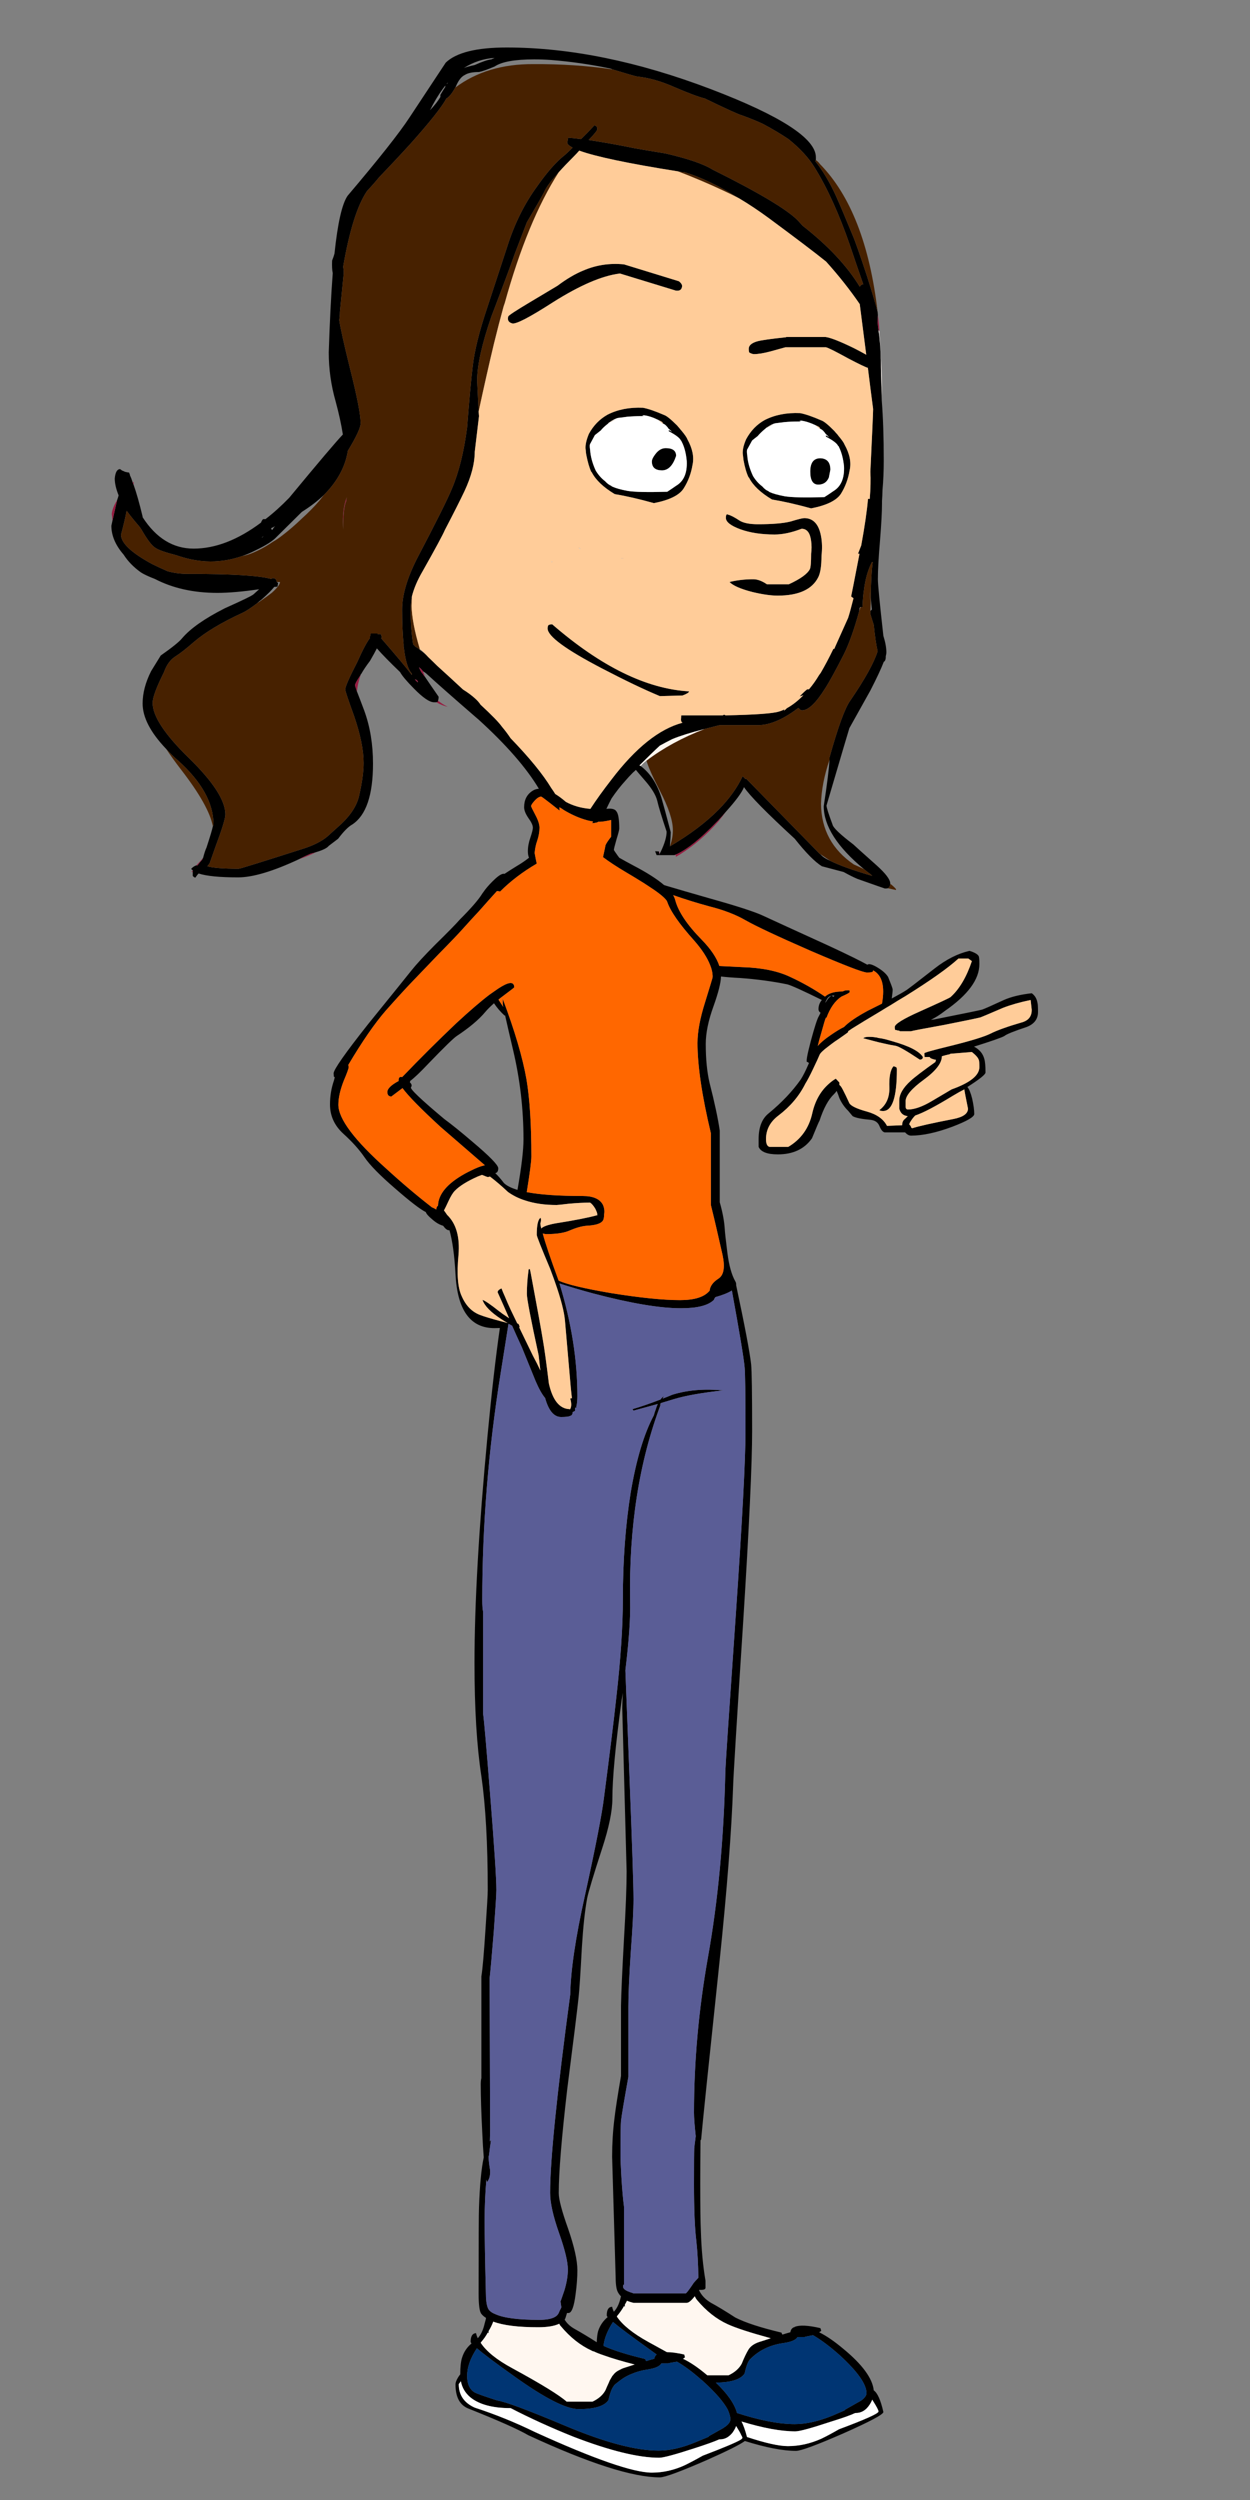 
<svg xmlns="http://www.w3.org/2000/svg" version="1.1" xmlns:xlink="http://www.w3.org/1999/xlink" preserveAspectRatio="none" x="0px" y="0px" width="500px" height="1000px" viewBox="0 0 500 1000">
<rect x="0" y="0" width="500" height="1000" fill="#808080" stroke="none"/>
<defs>
<g id="Layer0_0_FILL">
<path fill="#CF4993" stroke="none" d="
M 263.6 340.5
L 263.6 340.6
Q 263.6 340.95 263.85 342.05
L 263.85 341.55
Q 263.85 341.1 263.7 340.6
L 263.6 340.5 Z"/>

<path fill="#000000" stroke="none" d="
M 262.05 340.5
L 262.65 342.05 263.85 342.05
Q 263.6 340.95 263.6 340.6 262.75 340.5 262.05 340.5
M 326.35 63.85
Q 326.35 63.5 326.35 62.9 326.35 51.7 284.45 35.7 240.6 19 202.65 19 184.6 19 178.3 25.05 177.95 25.55 163.8 47 157.75 56.25 139.05 78.3 135.7 83.15 133.8 101.45 133.45 102.75 132.85 104.2 132.7 107.45 133.1 109.25 132.1 122.55 131.5 140.95 131.5 150.9 134.25 160.55 136.2 167.75 137.15 173.8 133.1 178.05 115.7 199.1 110.9 204.05 106.2 207.65
L 105.25 207.65
Q 104.75 208.1 104.4 209.05 90.5 219.45 77.45 219.45 65.15 219.45 57.05 206.9
L 57.05 206.65
Q 55.05 198.35 53.45 193.95 53.25 193.4 53.1 193.05 52.5 191.15 52 190.2 52 189.8 51.6 189 51 189 49.7 188.65
L 49.7 188.5
Q 49.1 188.5 48.05 187.65 46.25 187.65 45.9 191.4 45.9 194.3 47.45 198.15 47.2 199.1 46.85 200.05 45.5 205.95 44.95 208.45
L 44.55 210.3
Q 44.55 216.2 49.45 221.85 52 225.85 56.35 228.95 58 230.05 62 231.6 72.7 237.15 86.95 237.15 93.7 237.15 103.65 235.7
L 101.5 237.65
Q 100.8 238.45 89.95 243.3 77.8 249.45 72.85 255.3 71.15 257.4 64.3 262.2
L 60.45 268.45
Q 57.05 275.2 57.05 281.4 57.05 289.7 66.45 299.55 68.55 301.95 71.15 304.15 85.4 316.9 85.4 329.8 85.4 330 85.15 330.5 84.8 332.3 82.6 339.05 82 340.25 81.25 343.1 81.25 343.25 81.15 343.25 81 343.45 81 343.7 80.4 344.35 79 346.15 78.75 346.15 78.5 346.15 77.45 346.5 76.5 347.5 76.6 347.85 77.1 348.05
L 77.1 348.2 77.1 348.8 77.1 350.35
Q 77.55 350.95 78.15 351.05 78.75 350.1 79.45 349.4 84.2 350.95 95.25 350.95 104.05 350.95 119.55 343.7 121.85 342.5 124.3 341.45 125.5 341.2 126.45 340.85 130.5 339.65 131.5 338.35
L 135.25 335.5
Q 138.55 331.1 140.9 329.8 149.2 324.35 149.2 305.45 149.2 293.85 145.7 284.25 143.75 279.05 142.8 276.65 142 274.25 142 274.15 142 273.3 144.25 270 144.25 269.9 144.25 269.8
L 144.5 269.55
Q 145.8 267.25 148 264.35 149.8 261.25 150.75 259.35 153.85 262.9 160.05 268.85 161.2 271 165.6 275.45 170.95 280.9 173.55 280.9
L 174.5 280.9 175.1 280.8
Q 175.2 280.55 175.2 280.25 175.45 279.65 175.45 278.7 171.4 272.85 170 270.75 169.15 269.8 169.15 269.55 168.45 269.05 167.6 266.9 168.45 267.5 169.15 268.45 170.15 269.05 170.95 269.8 176.15 274.6 190.05 286.65 190.75 287.25 191.45 287.85 208.1 303 215.55 315.5 214.15 315.6 213.05 316.3 209.65 318.45 209.65 322.9 209.65 324.7 211.35 327.2 213.15 329.65 213.15 331.1 213.15 332.05 212.2 334.9 211.15 337.85 211.15 340.5 211.15 342.05 211.6 343.1 209.4 344.85 206.75 346.4 203.9 348.15 201.8 349.55 200.6 349.2 198 351.6 195.7 353.75 194.1 355.8 193.5 356.6 192.9 357.45 190.75 361 184 367.75 181.6 370.5 174 377.95 167.4 384.6 164.4 388.4 162.2 391.2 147.25 409.65 133.45 427.1 133.45 429.35
L 133.55 430.7 133.9 430.85
Q 133.8 431.45 133.55 432.3 132 436.8 132 441.8 132 448.65 137.4 453.55 142.6 458.25 145.8 462.9 148.95 467.55 158 475.35 167 483.2 170.35 484.85 170.6 485.85 172.95 487.8 175.1 489.7 177.25 490.3 178.55 492.1 179.55 492.1 179.7 492.1 179.8 492.1 181.6 498.6 182.2 509.65 183.3 531.25 197.75 531.25 199 531.25 199.95 531.2 197.45 548.5 195 574.4 189.8 629.45 189.8 665.3 189.8 692.55 192.55 710.45 195.1 728.3 195.1 756 195.1 758.65 194.2 771.65 193.25 786.45 192.55 790.55
L 192.55 831.25
Q 192.3 832.2 192.3 833.75 192.3 841 192.9 852.85 193.15 858.6 193.5 862.95 192.05 869.7 191.6 883.05 191.45 885.7 191.45 917.5 191.45 924.25 192.55 925.55 193.25 926.45 194.4 927.15 194.35 927.4 194.35 927.6 194.1 928.45 193.85 929.45 193 933.25 191.1 935.3 190.65 934.35 190.4 933.25 188.25 933.4 188.25 936.75 188.25 936.9 188.6 937.4 185.9 939.65 184.85 943 184.1 945.2 184.1 949.75 183.65 950.25 183.15 951.1 182.2 952.7 182.2 953.75 182.2 961.35 187.3 963.4 205.35 970.6 211.35 974.1 247.7 990.95 263.95 990.95 266.9 990.95 282.9 983.95 295.05 978.55 297.95 976.4 310.55 980.35 318.4 980.35 321.35 980.35 337.35 973.35 353.35 966.25 353.35 964.8 351.75 957.7 349.5 956.15 348.75 948.95 337.35 939.55 332 935.05 327.65 932.9 328.15 932.65 328.5 932.3
L 328.15 931.25
Q 320.8 929.55 317.9 930.75 317.8 930.75 317.8 930.9 317.7 930.9 317.55 930.9 316.35 931.45 316.15 932.9 314.35 933.4 312.95 933.85 312.6 933.25 312.6 933.05 300 930.05 294.1 927 288.4 923.3 284.35 921.1 281 919.1 279.6 916.05 279.65 916 279.75 915.95 279.95 915.95 280.45 915.95 282.2 915.95 282.2 915.1
L 282.2 912.3
Q 280.7 903.65 280.35 892.55 280.1 887.6 280.1 873.15 280.1 866.95 280.2 856.15
L 280.45 855.8
Q 281.3 846.2 287.8 784.75 292.3 741.55 293.25 714.4 293.35 709.5 297.3 648.3 300.85 591.85 300.85 572.4 300.85 549.7 300.45 545.7 299.65 538.5 294.45 514.05 294.55 513.2 294.1 512.5 291.9 508.6 290.95 501.1 290 493.55 289.9 491.6 289.6 486.85 287.9 480.9
L 287.9 452.25
Q 286.85 445 283.85 433.25 282.3 426.7 282.3 417.6 282.3 411.05 285.4 402.5 288.3 394.4 288.4 390.6 291.9 391 296.1 391.2 306.25 391.95 314.95 393.75 317.3 394.35 328.75 400 327.4 401.55 327.4 403.7 327.4 404.55 328.15 405.05 328.4 404.9 327.55 406.45 326.6 407.95 324.3 416.5 322.05 425.05 322.9 424.8 323.1 424.75 323.6 425.25 323.4 425.6 323.25 426 321.7 429.6 320.3 431.8 315.3 438.9 307.45 445.35 303.45 448.55 303.45 455.65 303.45 455.75 303.45 458.75 304.75 461.75 311.15 461.75 320.3 461.75 324.8 455.3 327.55 448.55 327.8 448.3 330.25 440.8 333.6 437.65 334.3 436.95 334.65 436.35 335.25 437.65 335.75 439.25 337.05 442.15 339.25 444.3 339.95 445.15 341.05 446.45 342.7 447.45 348.4 447.95 350.9 448.3 351.75 450.35 352.7 452.7 353.85 452.95
L 362.05 452.95
Q 363.2 454.25 364.4 454.25 371.4 454.25 380.9 450.7 389.7 447.35 389.7 445.6 389.7 443.2 388.85 439.4 388 436 386.95 434.8 394.2 430.2 394.2 429 394.2 425.05 393.7 423.5 392.85 420.35 389.6 418.65 400.25 415.3 401.75 414.4 402.95 413.35 410.65 410.8 415.2 409.05 415.2 404.8 415.2 401.8 415 401.2 414.6 398.65 412.7 397.3 405.95 398.05 401.55 400 394.3 403.35 392.85 403.85 391.15 404.3 375.1 407.5 373.55 407.85 372.35 407.95 375.1 406.6 378.05 404.3 391.75 394.8 391.75 385.65 391.75 383.1 391.5 382.5 390.9 381.3 387.8 380.35 380.9 381.9 373.9 387.35 362.85 396 362.25 396.25 360.6 397.3 356.7 399.4 357.15 396.1 357.05 395.65 356.85 394.7 355.25 390.8 353.95 388.65 350.3 386.6 347.7 385.2 346.95 385.9 342.95 383.65 331.8 378.45 311.4 369.15 305.15 366.25 300.25 363.95 283.5 359.25 273 356.25 266.3 354.25 266 354.1 265.65 354.05 261.4 350.4 253.25 346.15 250.15 344.5 247.7 343.1 247.35 342.65 247 342.15 245.55 340.1 245.55 340 245.55 339.4 246.6 335.75 247.7 332.2 247.7 331.45 247.7 326 246.6 324.6 245.8 323.25 243.05 323.5 242.8 323.5 242.55 323.55 243.65 321.25 244.6 319.4 247.2 315.55 250.1 312.35 251.6 310.6 253.15 309.05 253.75 308.55 254.35 307.95 254.8 308.55 258.1 312.35 262.05 316.9 262.9 320.3 263.6 323.5 266.65 332.65 266.65 335.8 264.3 340.7 264.05 341.1 263.85 341.55
L 263.85 342.05 269.75 342.05
Q 270.35 341.8 270.95 341.55 277.35 338.45 286.25 329.2 286.85 328.6 287.45 328 289.1 326.25 290.35 324.7 296.35 318.05 297.6 314.85 301.05 320 317.9 335.5 324.55 343.9 328.75 346.5
L 337.45 348.8
Q 340.7 350.6 342.95 351.55 353.85 355.4 353.95 355.4 354.8 355.4 355.15 355.3 356.1 354.7 356.1 353.5
L 356.1 353.4
Q 356.1 351.05 350.65 346.15 341.9 338.35 341.3 337.75 333.35 331.7 333 329.8 330.6 323.4 330.6 322.2 339.6 291.6 339.75 291.25 339.95 290.9 348.15 276.2 352 268.7 353.5 264.75 354.2 264.35 354.3 263.15 354.3 262.9 354.3 262.55 354.55 261.5 354.55 261 354.55 258.15 353.35 254.35 351.15 234.75 351.15 231.7 351.15 226.2 352 216.3 352.8 206.3 352.8 201.35 352.8 200.9 352.8 200.4 352.95 198.15 353 196 353.5 190.4 353.5 184.15 353.5 170.35 352.7 160.2 352.7 159 352.7 158.05 352.35 149.1 352.35 144.05 352.1 136.45 351.4 132.05 351.15 130.35 351.05 129
L 351.15 126.1 351.15 126
Q 351.15 125.65 351.05 124.8 350.2 121.25 346.85 110.6 342.6 97.65 340.95 93.85 336.8 83.75 334.4 78.4 330.6 70.1 326.1 64.45 326.35 64.2 326.35 63.85
M 325.85 67
Q 333.45 79.25 339.95 98.05 342 104.2 345.3 113.7 344.4 113.8 343.9 114.7 336.35 102.25 321.05 90.3
L 319.1 88.15
Q 312.6 81.55 285.05 67.85 279.6 64.45 266.05 61.35 259.15 60.25 253.85 59.3 244.95 57.45 235.45 56 238.9 52.45 238.9 51.7 238.9 50.2 237.7 50.2 234.75 53.4 232.4 55.65 230 55.3 227.25 55.05 227.25 55.55 226.9 56.95 226.9 57.95 229.05 59.05 226.35 61.7 225.75 62.15 220.85 66 214.85 74.55 207.25 84.95 202.95 98.5
L 195 122.75
Q 190.05 137.4 189.05 146.85 188.1 154.7 186.85 170.95 184.95 185.65 180.75 195.5 178.3 201.55 166.65 223.75 160.85 235.35 160.85 243.8 160.85 252.1 161.45 257.75 161.45 258.15 161.45 258.6 161.45 258.95 161.6 259.55 162.55 267.15 164.75 269.45
L 164.75 270
Q 161.2 265.35 152.45 255.3 152.7 255.2 152.7 254.95 152.7 254.6 152.3 253.65 151.95 253.65 151 253.65
L 151 253.4 148.25 253.4
Q 148.25 254 148 254.6 148 254.7 148 255.2 146.05 257.75 142.95 264.75 138.1 274.15 138.1 275.8 138.1 276.65 141.6 286.3 145.45 297.5 145.45 305.2 145.45 310.25 143.75 317.85 142.6 323.75 136.65 329.45
L 131 334.55
Q 127.4 337.6 120.75 339.65 96.2 347.5 95.5 347.5 86.35 347.5 82.95 346.5 83.55 345.8 83.9 345.2
L 86.1 338.95
Q 90.15 328.1 90.15 325.8 90.15 317.45 75.6 303.25 61.05 289.1 61.05 281.15 61.05 277.95 65.6 268.85 67.15 264.45 70.2 262.55 72.85 260.9 77.55 256.8 84.45 250.9 97.05 245.1 98.95 244.25 102.85 241.3 103.65 240.5 104.65 239.8 108.15 236.7 109.7 234.75 110.3 234.75 111 234.65
L 111.25 233.1 111 233.1
Q 111 232.9 110.65 232.8
L 110.65 232.55
Q 110.45 231.25 109 231.25
L 108.5 231.6
Q 101.5 229.55 75 229.55 70.9 229.55 67.05 228.5 63.95 227.15 60.8 225.6 48.4 218.85 48.4 213.9 49.95 208.1 50.65 204.3 52.75 207.15 55.6 210.45 56.1 211.05 56.6 211.85 60.15 218.05 62.25 219.2 63.95 220.4 70.55 222.1 73.3 223.05 75.95 223.65 80.4 224.6 84.2 224.6 90.5 224.6 96.8 222.45 99.55 221.5 102.1 220.2 108.5 217.15 110.65 214.75 116.6 208.85 120.75 204.75 125.85 201.55 129.55 198 137.6 189.95 139.15 180.3 144.25 171.9 144.25 169.3 144.25 164.2 139.95 147.2 136.3 132.4 135.7 128.05 135.95 126.35 135.95 124.8
L 137.5 109.25
Q 137.5 107.95 137.25 106.75 141 85.05 146.75 76.5 149.45 73.6 151.7 70.85 158.1 64.2 164.25 57.45 175.8 44.5 178.55 39.4 180.15 38.55 182.1 35.05 182.3 34.8 182.3 34.7 183.85 30.95 185.9 30 187.75 28.8 191.6 28.8 193.5 28.45 197.85 26.6 202.05 23.75 213.65 23.75 217.2 23.75 220.5 24 232.4 24.95 244 27.4 244.6 27.5 244.95 27.75 253.5 30.35 254.8 30.6 261.9 31.35 269.65 34.8 278.4 38.55 281.95 39.4 295.15 45.8 296.8 46.15 302 48.05 305.25 49.6 310.95 52.65 315.4 55.65 322.3 61.2 325.85 67
M 330.45 104.65
Q 338.05 113.1 343.9 121.65 344.65 127.3 346.5 141.9 344.5 140.75 341.55 139.25 333.35 135.25 330.25 134.8
L 314.45 134.8 314.45 134.9
Q 305.35 135.85 302.85 136.55 299.5 137.55 299.5 139.5 299.5 140.7 299.75 141.05 300.95 141.65 301.55 141.65 304.05 141.65 308.05 140.6 310.2 140 314.2 138.9
L 330.35 138.9
Q 331.65 139.15 339.25 143.35 345.75 146.75 347.15 147.15 348.05 154.45 349.25 163.6 349.25 165.5 348.15 188.65 348.4 193.4 347.9 199.55
L 347.2 199.55
Q 346.6 206.65 344.5 218.15 343.8 219.95 343.2 221.5 343.55 221.5 343.8 221.5 343.2 224.7 342.35 228.95 341.55 233.2 340.45 238.6 340.95 238.95 341.4 239.3 340.8 241.65 340.2 243.9 339.75 245.6 339.25 247.15 337.05 252.1 334.05 258.75 333.95 259.1 333.7 259.55
L 333.35 259.55
Q 330.85 264.75 328.25 269.2
L 327.65 270
Q 325.75 273.2 323.6 275.7 323.25 275.7 323 275.7 322.65 275.7 319.85 278.55 320.65 278.35 321.35 278.1 318.15 281.4 314.7 283.3 314.35 283.75 313.5 284.35 313.75 284 313.75 283.75 312.85 284.25 311.65 284.6 308.05 285.8 290.15 286.15 290 285.9 289.65 285.9 289.45 285.9 289.1 286.15 288.3 286.15 287.45 286.15 281.55 286.15 274.25 286.15
L 272.5 286.15 272.4 287.85
Q 272.4 288.75 273 289.1 259.05 292.8 244.6 311.8 239.55 318.3 236.15 323.55 230.65 323.1 226.35 320.75 224.1 318.8 222.1 317.6 221.4 316.45 220.5 315.2 215.55 307 204.25 295.3 202.65 292.9 200.75 290.65 199.05 288.2 192.2 281.85 191.45 280.65 190.05 279.4 188.1 277.6 185.2 275.8 180.05 271 174.85 266.3 173.2 264.65 171.25 262.8 169.4 260.9 167.85 259.9 166.9 258.95 166.2 258.75 165.7 258.15 165.25 257.75 164.25 251.5 164.25 243.8 164.25 241.3 164.75 238.6 165.95 233.8 169.05 228.5 176.75 214.85 177.95 212 183.4 201.55 185.8 196.45 189.9 187.65 189.9 180.7
L 191.6 166.45 191.45 164.65 190.85 152.25
Q 190.85 143.1 196.55 126.6 203.55 108.3 205.8 101.8
L 210.75 88.9
Q 215.8 80.35 217.7 76.75 218.7 74.2 223.5 68.9 226 66.1 229.55 62.55 230.75 61.35 231.7 60.25 241.55 63.85 271.2 68.55 272.5 68.8 273.9 68.9 283.5 71.8 295.75 79.4 301.45 82.8 307.45 87.2 323.95 99.4 330.45 104.65
M 344.05 242.85
L 344.15 242.85
Q 344.5 242.85 345 242.85 345.15 238.7 345.55 236.2 346.35 229.55 348.75 224.85
L 349.1 224.85
Q 348.4 229.8 348.3 238.95 348.5 241.5 348.75 243.8 348.5 244.05 348.15 244.4 348.15 245 348.15 245.6 348.65 247.35 349.5 249.95 350.2 256.8 351.05 260.5 348.9 267.4 340.1 280.25 336.95 284.6 331.8 303 331.8 303.35 331.8 303.95 331.55 309.05 329.5 322.45 329.5 334.35 345.65 347.7 346.95 348.8 348.3 349.75
L 348.9 350.35
Q 337.7 347.1 332.15 344.35 329.3 343.1 328.25 341.8
L 327.8 341.45 298.55 311.55 297.95 311.55 297.95 311.2
Q 297.7 311.2 297.05 310.5 293.85 317.35 287.45 323.85 279.95 331.45 267.95 338.55 268.3 334.2 268.3 332.9 265.75 323.15 264.55 319.05 261.9 310.6 256.25 306.4 256 306.2 255.75 306.2 260.95 301 263.95 298.25 266.4 296.9 268.9 295.65 273.45 293.75 281.8 291.6 284.45 290.9 287.45 290.15 287.7 290.15 287.9 290.05
L 302.15 290.05
Q 309.75 290.5 319.35 283.15 319.45 283.3 319.6 283.4 320.2 284.15 320.8 284.15 324.55 284.15 330 275.45 332.5 271.6 337.6 261.6 340.7 255.3 343.7 244.4 343.8 243.55 344.05 242.85
M 346.75 389
Q 349 389 349.1 388.65
L 349.25 388.15
Q 354.65 391 352.8 401.45 350.25 402.75 347.1 404.3 340.35 407.95 337.6 410.8 335.5 411.8 332.25 414.05 328.8 416.4 327.1 418.4 327.6 416.15 328.5 413.2 330 407.7 330.35 407.1
L 330.6 407.1
Q 332.75 401.2 336.55 398.65 339.85 397.2 339.85 396.85 339.85 396.25 339.75 396.1
L 339.5 396.1
Q 338.05 396.1 337.6 396.35 337.1 396.6 336.8 396.6 332.25 396.6 330 398.65 323.5 394.2 316.15 390.8 308.65 387.2 296.8 386.85 292 386.6 287.75 386.4 286.15 381.5 280.7 375.9 271.9 366.95 270.1 360.05 269.85 359.05 269.25 358.05 276.55 360.6 283.75 362.55 292.3 364.7 298.2 368.1 304.2 371.55 324.3 380.35 344.4 389 346.75 389
M 387.3 383.4
L 388.75 384.45
Q 385.5 394.1 380.2 398.85 379.5 399.4 368 404.55 357.9 409.05 357.9 410.8 357.9 412.25 358.4 412 359.1 412.25 359.6 412.25 359.7 412.25 359.95 412.5
L 364.4 412.5
Q 365 412.25 377.45 410 389.6 407.6 392.2 406.95 392.35 406.95 401.3 403.1 405.95 401.3 412.25 400
L 412.7 403.95
Q 412.7 407.6 409.25 408.8 400.25 411.4 396.2 413.45 392.5 415.3 380.45 418.3 369.75 420.9 369.75 421.3
L 369.85 422.8 371.9 422.8 371.9 422.9
Q 372.15 423.5 374.4 423.95
L 374.15 424.8
Q 366.55 430.2 364.3 432.3 359.7 436.45 359.7 440.25 359.7 440.45 359.7 443.45 360.4 446.2 363.1 446.45 362.25 447.35 361.55 447.95 360.85 448.75 360.85 450.1
L 354.8 450.35
Q 352.7 446.3 346.85 444.65 340.8 443 339.75 441.3 338.2 437.9 337.2 436 336.75 435.1 336.35 434.55 336.05 434.2 335.75 433.95 335.75 433.45 335.75 433
L 334.3 431.45 334.25 431.5
Q 332.75 432.4 331.45 433.6 326.55 437.95 324.9 445.35 322.9 454.25 315.3 458.75
L 307.8 458.75
Q 306.4 458.4 306.4 455.65 306.4 449.95 311.4 446.2 318.5 440.8 322.15 433.45 323.35 431.55 325.25 427.55 325.8 426.4 326.4 425.1 326.85 424.2 327.25 423.25 327.5 422.65 327.8 422 328.2 420.9 331.35 418.55 332.5 417.65 333.95 416.6 334.75 416.1 335.45 415.6 339.25 412.95 339.25 412.85 339.25 412.6 339.25 412.5 339.95 412 340.85 411.4 345 408.8 352.3 404.45 354.2 403.25 356.35 402 359.1 400.25 362.25 398.4 377.3 389 383.4 383.4
L 387.3 383.4
M 197.85 23.15
Q 197.25 23.4 196.55 23.75 194.35 24 189.9 26 187.15 26.6 185.55 27.2 191.2 23.6 197.85 23.15
M 178.1 34.2
Q 178.1 34.45 178.1 34.8 177.1 36.3 176.15 37.95 176.15 38.45 176.15 38.8 174.85 41.05 172 44.1 174.25 39.5 177.1 35.55 177.7 34.8 178.1 34.2
M 179.2 32.95
Q 179.094 33.112 178.9 33.5
L 178.65 33.5
Q 179.086 33.112 179.2 32.95
M 108.75 212
Q 108.5 211.4 108.4 211.3 109.35 210.9 110.05 210.45 109.45 211.05 109 211.85
L 108.75 212
M 105.65 214.4
Q 105.332 214.518 104.75 215.1 104.75 214.85 105 214.75 105.339 214.508 105.65 214.4
M 167.15 272.85
L 167.15 272.95
Q 166.3 272.3 165.95 271.7 167.15 272.05 167.15 272.85
M 213.75 320.4
Q 215.3 318.65 216.5 318.65 216.6 318.65 217.75 319.5 219.5 320.8 223.85 324.25 223.75 323.5 223.75 322.9 224.45 323.25 225.15 323.75 225.3 323.8 225.4 323.95 229.75 326.55 233.65 327.75 235.5 328.35 237.25 328.6 237 328.95 236.9 329.3 239.15 329.05 239.25 328.7 239.4 328.7 239.5 328.7 239.8 328.7 240.15 328.7 241.85 328.6 244.45 328
L 244.45 334.7
Q 242.7 336.9 242.2 338.1 242.2 338.35 241.2 342.85 244.6 345.45 250.4 348.9 253.8 350.9 256.5 352.6 257.6 353.25 258.7 354 264.65 357.8 266.35 359.85 266.75 360.3 266.9 360.75 268.8 366.35 277.6 376.15 282.35 381.55 284.1 386.15 284.95 388.25 285.05 390.2 285.05 390.55 285.05 390.9 285.05 391.15 282.05 400.85 279 410.45 279 417.2 279 430.85 284.35 453.3
L 284.35 482
Q 285.9 488.3 286.6 491.4 287.3 494.45 289 501.9 290.6 509.3 287.45 511.4 284.1 513.55 283.85 516.3 283.75 516.4 283.6 516.55 280.45 520.05 272 520.05 261.9 520.05 244.45 517.25 228.3 514.5 223.45 512.25 218.6 499.1 217.1 493.4
L 218.3 493.65
Q 224.7 493.65 227.85 492.2 231.7 490.55 234.6 490.3 239.65 490.05 240.95 488.5 241.65 487.8 241.65 485.7 242 483.9 241.2 482 239.4 478.4 233.1 478.4 218.75 478.4 210.7 476.85 212.55 465.4 212.55 462.65 212.55 443.45 210.6 431.8 208.3 418.65 201.1 399.55
L 201.1 401.7
Q 201.1 401.8 201.3 402.75 200.3 401.3 199.4 399.85 200.2 399.15 201.1 398.5 205.7 395.05 205.7 394.95 205.7 394.2 205.45 393.85 204.35 391.75 197.75 396.5 196.8 397.15 195.75 397.9 190.5 401.9 182.55 409.25 171.75 419.5 160.85 430.85 159.45 430.45 159.45 432.05 159.45 432.15 159.45 432.3
L 159.45 432.4
Q 154.95 434.8 154.95 436.8 154.95 438.6 156.55 438.6
L 161 435.25
Q 164.5 440 176.15 450.7 181.5 455.3 193.95 466.1 193.75 466.15 193.55 466.2 191.5 466.65 188.35 468.25 187.2 468.8 186 469.45 175.35 475.35 175.2 482.35 175.1 482.35 174.95 482.5 174.75 482.65 174.6 483.2 174.55 483.45 174.5 483.8 173.55 483.2 172.8 482.95 163.65 475.85 154.6 467.55 135.35 450.35 135.35 441.9 135.35 437.8 137.5 432.3 139.45 427.7 139.45 426.95 139.45 426.35 139.3 426 147.65 411.9 154.35 404.2 161.1 396.6 165 392.55 168.8 388.55 175.55 381.55 182.55 374.45 185.2 371.45 188.75 367.5 191.65 364.4 196.1 359.35 198.8 356.4 199.45 356.5 200.05 356.6 206.3 350.35 214.7 345.45 214.25 343.45 213.85 341.2 214.1 338.45 214.85 336.4 215.8 333.6 215.8 331.1 215.8 329.05 214.1 325.9 212.45 322.8 212.45 322.45 212.45 321.85 213.75 320.4
M 201.8 406.2
Q 201.9 406.2 202.05 406.2 203.05 410.7 205.2 419.85 209.4 437.55 209.4 455.75 209.4 462.2 207 475.95 203.25 474.85 201.55 473.2 199.7 470.75 198.1 469.25 199.3 469.05 199.3 467.3 199.3 465.4 188.85 456.6 182.2 450.9 177.7 447.6 163.55 435.75 164.4 434.9 165.1 433.95 163.9 432.9
L 164.05 432.75
Q 164.05 432.5 164.05 432.4 166.65 430.45 171.4 425.4 180.9 415.55 182.7 414.4 190.25 409.4 194.1 404.8 195.3 403.35 197.6 401.3 199.35 403.95 201.8 406.2
M 179.35 480.55
Q 180.75 477.5 181.95 476.3 184.7 473.45 191.1 470.6 192 470.25 192.8 469.95 194.85 470.8 195 470.8 195.7 470.8 195.95 470.6 199.55 473.35 203.2 476.8 204.75 477.9 206.45 478.75 208.2 479.6 210.1 480.2 215.6 482 222.65 482 223.25 482 227.4 481.5 232.15 481.05 236.05 481.05 237 481.65 238.1 483.45 238.9 485.1 238.9 485.6 238.9 486.6 238.8 486.1 233.6 487.55 222.2 489.35 217.6 490.2 216.5 491.4 216.15 490.05 216.15 489.35 216.6 488.05 216.25 487.1 214.7 488.05 214.7 493.95 214.7 494.8 220.05 507.5 220.75 509.45 221.4 511.15 221.7 511.95 221.95 512.7 225.55 522.9 226 528.4
L 227.85 549.7
Q 228.35 556.05 228.8 559.45
L 228.6 559.2 228.1 559.45
Q 228.95 562.3 228 563.75
L 227.75 563.65
Q 221.8 563.4 219.55 553.4 218.05 541.1 217.2 536.3 216.25 530.35 212.25 509 212.1 508.35 211.95 507.65
L 211.5 507.65
Q 211.4 508.1 211.35 508.65 210.75 513.2 210.75 517.6 210.75 520.45 215.45 542.1 215.55 543.2 216.15 548.2 214.95 545.6 213.15 542.25 210.1 535.95 207.7 531
L 207.85 530.65 207.5 529.7
Q 207.25 529.45 206.9 529.35 205.45 526.4 204.3 523.95 202.95 521.05 202 518.7 201.15 516.85 200.6 515.35 199.05 516.05 199.05 516.9 199.05 516.95 201.4 522.15 202.3 524.25 203.65 527.3 202.35 526.45 200.85 525.4 200.25 524.9 199.65 524.5 194.55 520.45 193 519.95 194.2 523.55 200.5 527.65 201.7 528.45 203.05 529.2 201.6 528.85 200.35 528.5 194.55 526.95 192.05 526 187.15 524.15 184.7 518.5 182.3 513.45 183.4 502 184.3 491.2 178.85 485.95 178.4 485.3 177.95 484.65 177.7 484.4 177.6 484.15 178.3 482.85 179.35 480.55
M 223.8 513.4
Q 229.95 515.4 237.35 517.4 259.75 523.3 272.4 523.3 282.2 523.3 285.55 519.95 285.75 519.35 286.15 518.85 290.6 517.6 292.75 516.2 297.4 541.65 297.85 546.9 298.2 550.45 298.2 572.65 298.2 589.55 294.3 646.3 290.25 704.7 290.15 708.3 289.25 749.15 283.15 783.1 277.6 814.5 277.6 845.1 277.6 848 278.3 854.5 277.8 858.15 277.7 859.35 277.6 861.5 277.6 873.8 277.6 888.9 278.55 896.5 279.25 903.15 279.35 911.1 279.15 911.35 278.85 911.65 278.2 912.3 277.45 913.2 277.1 913.75 276.75 914.25 274.9 916.95 274.35 917.35
L 253.4 917.35
Q 252.65 917.05 252.1 916.9 251.4 916.6 250.85 916.4 249.25 915.6 249.25 914.75 249.25 913.65 249.5 913.9 249.5 914 249.6 914.4
L 249.6 882.7
Q 249 878.25 248.55 870.75 248.2 864.35 248.2 862.45 248.2 850.7 248.4 848.35 248.8 844.9 251.35 830.75
L 251.35 802.65
Q 251.35 795.3 252.3 780.95 253.4 766.25 253.4 759.7 253.4 751.75 251.8 710.95 250.25 670.6 250.15 668.1 252.3 650.45 252.05 640.5 251.25 596.05 264.45 561.35 264.05 561.85 263.85 562.3 264.05 561.7 264.3 561.25 266.65 560.55 269.4 559.7 276.4 557.55 289.35 556.15 277.8 555.1 268.9 557.9 266.9 558.75 265.05 559.45 265.4 558.85 265.5 558.5 264.8 558.95 264.2 559.8 257.7 562.3 253 563.65
L 253.4 564.25
Q 256.25 563.5 263.1 561.6 262.65 562.55 262.3 563.75 261.8 565.05 261.55 566.1 255.65 577.15 252.3 596.9 249.15 616.55 249.15 639.65 249.15 656.05 246.5 679.3 245.05 692.65 241.65 718.65 240.45 728.75 233.95 758.3 228.35 783.45 228.1 797.8 220.05 857.6 220.05 877.15 220.05 883.05 223.6 893.15 227.15 903.15 227.15 907.85 227.15 911.55 225.75 916.2 225.1 918.15 224.5 919.8 224.35 920.25 224.2 920.6
L 224.55 922.95
Q 224.45 923.1 224.35 923.4 223.95 924.05 223.6 924.95 223.3 925.75 222.6 926.35 220.65 927.95 215.65 927.95 203 927.95 198 925.6 196.7 925.1 195.95 924.35 195.4 923.9 195.05 922.95 194.35 921 194.35 917.25 193.85 897.65 193.85 888.2 193.85 879.9 194.55 871.85 194.7 872.45 194.75 872.9 196.2 871.25 196.05 868.15 195.45 864.6 195.45 862.8 195.45 862.45 195.6 862.1 195.95 859 196.4 856.05 196.2 856.3 195.95 856.55 196.05 853.05 196.05 852
L 195.85 791.25
Q 196.3 787.45 197.5 772.75 198.55 758.4 198.55 756 198.55 749.15 196.05 717.8 193.85 689.85 193.25 685.55
L 193.25 644.75
Q 192.9 643.25 192.9 640.15 192.9 595.05 200.25 549.35 202.05 538.05 203.4 529.5 204.05 529.85 204.85 530.3 206.5 534.05 208.8 539.05 210.1 542.25 214.25 552.45 216.25 557.1 218.05 559.2 220.15 566.8 224.45 566.8 227.25 566.8 228.1 566.35 229.05 566.1 229.05 564.85 229.4 564.7 230 564.35
L 230 563.15
Q 230.85 563.05 230.5 562.7 230.95 561.15 230.95 558.4 230.95 536.8 223.8 513.4
M 248.65 680.1
Q 248.9 678.55 249.15 677.15 248.9 680.85 248.9 683.35
L 250.65 748.55
Q 250.65 757.8 249.6 775.5 248.55 794.4 248.4 802.35
L 248.4 830.4
Q 246.4 842 245.8 847.25 244.85 854.75 244.85 862.7
L 246.25 910.5
Q 246.25 914.85 247 916.55 247.5 917.65 248.4 918.55 248.35 918.75 248.3 918.9 247.45 922.7 245.55 924.7 245.05 923.75 244.85 922.7 242.7 922.8 242.7 926.15 242.7 926.4 243.05 926.85 240.35 929.1 239.25 932.45 238.8 934.1 238.7 936.9 233.6 933.65 229.9 931.6 227.2 930.1 225.85 927.85 225.95 927.7 226 927.6 226.15 927.45 226.8 925.2 227 925.2 227.4 925.2 229.3 925.2 230.25 917.6 230.95 912.4 230.95 908.1 230.95 902.2 227.25 891.5 223.5 881 223.5 877.25 223.5 864.85 226.9 835.6 230.75 805.6 231.45 798.75 231.9 794.8 232.75 778.9 233.5 766.7 234.85 759.35 235.7 755.2 240.85 739.4 244.95 726.85 244.95 719.5 244.95 707.2 248.65 680.1
M 380.05 421.65
Q 380.05 421.5 380.2 421.5 382.45 421.3 388.75 420.8 391.15 422.7 391.5 423.95 391.75 424.2 391.75 426.85 391.75 431.8 380.65 435.75 380.05 436.1 372.7 440.45 367.05 443.8 363.2 443.8 362.25 443.8 362.25 442.6
L 362.25 440.45
Q 362.25 437.2 369.5 431.9 376.75 426.6 376.75 422.5 378.05 422.1 380.05 421.65
M 385.75 435.75
Q 385.75 436.35 387.2 443.45 387.2 446.45 381.4 447.6 368.5 450.1 364.9 451.3 364.65 451.15 364.55 451.15 364.4 450.45 363.7 449.75 363.7 449.25 365 447.45 365.75 446.5 366.1 446.2 370.8 444.65 381.25 438.25 383.65 436.8 385.75 435.75
M 332.75 398.25
Q 333.2 398.15 333.8 398.25 333.7 398.4 333.35 398.75
L 333.2 398.65
Q 333 398.5 332.75 398.25 331.65 398.65 330.35 400.85 330.1 400.95 330 401.1
L 330.25 400.7
Q 330.7 399.65 331.2 399.05 331.8 398.4 332.75 398.25
M 324.55 934.2
Q 324.9 934.1 325.25 934.1 330 936.85 335.85 942.05 346.6 951.9 346.6 957.25 346.6 958.65 344.5 960.2 343.55 960.75 337.8 964 337.95 964 337.95 964.1 335.35 965.2 333 966.25 324.65 969.65 317.9 969.65 308.55 969.65 294.8 965.2 293.35 959.75 286.35 953.05 295.5 952.95 297.85 949.4 298.8 945 300 943.75 305.15 938.45 313.2 937.25 318.05 936.6 319 934.8
L 321.8 934.8
Q 322.5 934.6 324.55 934.2
M 347.8 961.95
Q 348.5 960.9 348.9 959.85 349.1 960.2 349.25 960.45 351.4 963.85 351.4 964.6 351.4 965.8 335.6 971.7 331.9 973.85 328.5 975.5 321.9 978.45 315.15 978.45 309.85 978.45 298.8 974.8 297.7 970.6 296.6 968.6 309.6 972.55 318.15 972.55 320.65 972.55 332.25 968.7 339.4 966.5 342.1 965.2 342.25 965.2 342.35 965.2 345.65 965.2 347.8 961.95
M 223.7 929.5
Q 223.95 930.1 224.35 930.5 229.9 937.15 236.65 940.25 237 940.5 237.6 940.6 239.15 941.35 241.55 942.15 246.25 943.85 253.85 945.8 250.5 946.9 249.35 947.25 248.65 947.5 248.05 947.85 246.15 948.7 245.2 950.1 245.05 950.25 244.95 950.35 244.45 951.2 243.85 952.25 243.65 952.8 243.3 953.55 242.8 954.6 242.2 956.05 240.7 958.9 237 960.65
L 226.65 960.65
Q 222.3 956.75 204.85 947.25 195.7 942.3 192.3 937.15 192.3 937.05 192.4 936.9 194.1 934.95 195.1 933.05 195.25 933.15 195.45 933.25 195.45 932.9 195.45 932.45 196.65 930.45 197.3 928.65 203.3 930.9 215.3 930.9 220.75 930.9 223.7 929.5
M 189.9 963.05
Q 183.5 960.2 183.5 953.65 184 952.95 184.35 952.5 185.05 956.3 188.1 958.9 193.4 963.25 204.25 963.25 216.15 969.4 229.4 974.7 251.25 983.1 263.7 983.1 266.15 983.1 277.8 979.3 284.95 977 287.7 975.75 287.8 975.75 287.9 975.75 290.15 975.75 291.8 974.3 292.5 973.75 293.25 972.75 293.25 972.65 293.35 972.55 294.1 971.45 294.45 970.4 294.65 970.75 294.8 971 296 972.9 296.45 973.95 296.95 974.8 296.95 975.15 296.95 975.4 296.25 975.9 293.6 977.5 281.15 982.25 277.45 984.35 274 986.05 267.5 989.05 260.75 989.05 249.6 989.05 213.85 972.75 202.3 967.1 189.9 963.05
M 198.95 960.2
Q 191.2 957.7 189.9 957 186.85 955.2 186.85 950.35 186.85 945.2 190.75 939.3 194.75 942.75 205.45 950.35 223.95 963.65 231.45 963.65 241.05 963.65 243.4 960 244.35 955.7 245.55 954.35
L 245.55 954.25
Q 246.05 953.65 246.6 953.3 247.7 952.4 248.9 951.55 250.65 950.35 252.8 949.5 255.55 948.35 258.7 947.85 263.6 947.15 264.55 945.35
L 267.35 945.35
Q 267.6 945.2 267.85 945.2 268.7 945 270.1 944.8 270.45 944.7 270.85 944.7 275.3 947.25 280.7 952.05 281.05 952.25 281.4 952.65 288.65 959.25 291.1 963.85 291.9 965.65 292.15 967.2 292.15 967.45 292.15 967.8 292.15 969.2 290 970.75 289.75 970.85 289.35 971.2 288.5 971.7 286.95 972.55 285.55 973.35 283.4 974.55 283.5 974.55 283.5 974.7 280.95 975.75 278.55 976.75 270.25 980.25 263.5 980.25 249.85 980.25 226.55 970.5 203.75 960.9 198.95 960.2
M 308.3 935.3
Q 305 936.4 303.8 936.75 300.7 937.75 299.4 939.8 298.1 941.95 296.7 945.45 295.15 948.35 291.45 950.1
L 282.9 950.1
Q 277.6 945.6 273.2 943.5 273.7 943.25 274 942.9
L 273.7 941.8
Q 269.5 940.85 266.75 940.85 263.35 938.95 259.3 936.75 250.15 931.7 246.75 926.65 246.75 926.5 246.85 926.4 248.55 924.35 249.6 922.45 249.75 922.55 249.95 922.7 249.95 922.35 249.95 921.85 250.45 921 250.8 920.3 251.95 920.8 253.4 921.15
L 274.7 921.15
Q 275.9 921.1 277.9 918.5 278.3 919.4 278.8 920 284.35 926.65 291.1 929.7 296 931.95 308.3 935.3
M 245.2 928.8
Q 249.25 932.2 259.9 939.8 261.35 940.85 262.65 941.8 261.9 942.4 261.7 943.5 259.9 943.95 258.45 944.45 258.1 943.85 258.1 943.6 247.2 941 241.4 938.35 241.9 933.85 245.2 928.8
M 358.4 426.85
Q 357.9 426.6 357.4 426.5 355.5 428.65 355.75 435.15 355.85 440.95 351.75 444.05 352.1 444.4 353.25 444.4 358.75 444.4 358.75 427.8 358.75 426.95 358.4 426.85
M 367.9 423.85
Q 369.15 423.85 369.15 422.8 367.05 419.35 356.95 416.5 355.45 416.1 354.15 415.7 352.45 415.3 351.1 415.15 351.05 415.05 350.95 415.05 349.3 414.75 348.05 414.75 346.05 414.65 345.3 415.3 347.3 415.85 349.1 416.3 351.65 417 353.85 417.45 356.15 418 358.15 418.3 359.95 418.55 367.9 423.85
M 347.8 238.1
L 347.9 240.15 347.9 236.8 347.8 238.1
M 273 278.2
Q 275.55 277.25 275.65 276.55 250.15 275.1 220.85 249.7 219.9 249.8 219.55 249.95 219.05 250.2 219.05 251.4 219.05 256.05 240.85 267.4 254.45 274.5 263.95 278.45
L 273 278.2
M 236.5 188.75
Q 236.65 188.75 236.75 189 239.15 193.6 245.9 197.65 252.65 198.75 261.55 201.25 270.85 199.45 273.45 195.4 276.15 191.15 277 186 278.05 181.3 274.95 175.7 274.6 174.65 272.5 172.15 272.25 171.9 272 171.55 271.45 170.95 270.85 170.2 267.1 166.45 265.65 166 260.35 163.7 257.2 163.1 249.15 162.75 243.05 165.85 238.3 168.5 235.55 173.55 233.85 177.65 234.3 180.1 234.35 181.05 234.5 181.85 235.35 186.25 236.5 188.75
M 240.1 172.35
L 240.25 172.25
Q 241.3 170.95 242.9 169.7 243.3 169.45 243.5 169.1 245.9 167.4 247.35 167.15 249.15 166.95 250.85 166.7 253.6 166.45 256.5 166.45 257.137 166.45 257.8 166.45 257.383 166.442 256.85 166.2 257.2 166.2 257.55 166.1 260.25 166.45 263.35 168 263.95 168.25 264.8 168.75 265.05 168.95 265.25 169.45 266.05 169.75 266.75 170.6 267 170.8 267.35 171.4 268.1 172 268.8 172.75 268.2 172.35 267.5 172 267.5 172.25 267.5 172.5 271.8 174.75 272.4 176.3 272.6 176.3 272.6 176.55 274.25 179.6 274.7 184.4 275.05 191.6 270.45 194.3 268.9 195.4 266.9 196.7 255.05 197.05 251 196.35 247 195.6 244.95 194.65 244.7 194.55 244.45 194.3 243.3 193.85 242 192.45 239.85 190.8 238.3 188.25 236.3 183.9 236.05 179.95 235.7 177.95 236.15 177.4
L 237.95 174.05
Q 239.15 173.1 240.1 172.35
M 262.15 181.65
Q 260.75 183.45 260.75 184.6 260.75 188.15 264.8 188.15 268.55 188.15 270.45 182.35 270.45 179.25 266.3 179.25 263.95 179.25 262.15 181.65
M 233.35 108.2
Q 228.45 110.2 223 114.3 222.2 114.8 211.95 120.9 203.4 126 203.3 126.6 202.7 128.75 204.85 129.35 207 130.05 221.2 120.9 237.35 110.7 247.95 109.4
L 270.35 116.25
Q 272.4 116.5 272.75 114.95 273.2 113.8 271.55 112.5
L 249.6 105.75
Q 241.05 104.9 233.35 108.2
M 328.6 222.35
Q 329.1 218.05 328.4 214.4 327.05 207.25 321.7 207.25 320.65 207.25 316.25 208.6 311.9 209.7 303.2 209.7 298.2 209.7 295.85 208.25 292.75 206.2 291.2 205.85
L 290.85 205.7
Q 290.35 205.85 290.35 207.15 290.35 209.6 296.25 211.75 302 213.8 309.85 213.8 314.7 213.8 320.65 211.5 323.85 211.5 324.45 216.4 324.8 218.85 324.45 221.5 324.45 226.6 323.95 227.65 322.5 230.5 315.55 233.7
L 306.75 233.7
Q 303.8 231.7 301.3 231.7 296.35 231.7 291.8 232.8 293.95 235 300.95 236.8 307 238.25 311.05 238.25 323.6 238.25 327.3 230.9 328.6 228.35 328.6 222.35
M 333.7 172.35
Q 330 168.6 328.5 168.15 323.25 165.85 320.05 165.25 312 164.9 305.9 168 301.2 170.6 298.45 175.7 296.7 179.7 297.2 182.25 297.3 183.2 297.4 184 298.2 188.4 299.4 190.9 299.5 190.9 299.65 191.15 302 195.75 308.8 199.8 315.55 200.9 324.45 203.35 333.7 201.55 336.35 197.55 339 193.3 339.85 188.15 340.95 183.45 337.8 177.8 337.45 176.8 335.35 174.3 335.15 174.05 334.9 173.7 334.3 173.1 333.7 172.35
M 328.15 171.55
Q 329 171.9 329.65 172.75 329.85 172.95 330.25 173.55 330.95 174.15 331.65 174.9 331.05 174.5 330.35 174.15 330.35 174.4 330.35 174.65 334.65 176.9 335.25 178.4 335.5 178.4 335.5 178.65 337.1 181.75 337.6 186.45 337.95 193.7 333.35 196.45 331.8 197.55 329.75 198.85 317.9 199.2 313.85 198.5 309.85 197.75 307.8 196.8 307.6 196.7 307.35 196.45 306.15 196 304.9 194.55 302.75 192.95 301.2 190.4 299.15 186 298.9 182.1 298.55 180.1 299.05 179.5
L 300.85 176.2
Q 302 175.25 303 174.5
L 303.1 174.4
Q 304.2 173.1 305.8 171.75 306.15 171.55 306.4 171.2 308.8 169.55 310.2 169.3 312 169.1 313.75 168.85 316.5 168.6 319.35 168.6 319.973 168.6 320.65 168.6 320.216 168.584 319.7 168.35 320.05 168.35 320.45 168.25 323.1 168.6 326.25 170.1 326.85 170.35 327.65 170.8 327.9 171.05 328.15 171.55
M 324.1 188.65
Q 324.1 193.85 327.3 193.85 330.35 193.85 331.55 191 332.15 188.05 332.15 187.9 332.15 183.45 328.15 183.3 324.1 183.3 324.1 188.65 Z"/>

<path fill="#961B40" stroke="none" d="
M 287.45 328.45
Q 289 326.6 290.35 324.7 289.1 326.25 287.45 328 286.85 328.6 286.25 329.2 277.35 338.45 270.95 341.55 270.35 341.8 269.75 342.05
L 270.35 342.05 270.35 342.75
Q 271.05 342.3 271.8 341.9 280.55 336.4 287.45 328.45
M 179.1 282.7
Q 177 281.75 175.2 280.25 175.2 280.55 175.1 280.8
L 174.5 280.9
Q 177.1 282.35 179.1 282.7
M 170 270.75
Q 169.55 269.55 169.15 268.45 168.45 267.5 167.6 266.9 168.45 269.05 169.15 269.55 169.15 269.8 170 270.75
M 126.45 340.85
Q 125.5 341.2 124.3 341.45 121.85 342.5 119.55 343.7 123.4 342.4 126.45 340.85
M 77.1 348.8
L 77.1 348.2
Q 76.85 348.45 76.6 348.8 76.85 348.8 77.1 348.8
M 78.5 346.15
Q 78.75 346.15 79 346.15 80.4 344.35 81 343.7 81 343.45 81.15 343.25 79.7 344.95 78.5 346.15
M 44.95 208.45
Q 45.5 205.95 46.85 200.05 44.95 203.1 44.7 205.6 44.95 207.15 44.95 208.45
M 142 274.15
Q 142 274.25 142.8 276.65 142.95 273.9 144.25 270 142 273.3 142 274.15
M 53.45 193.95
Q 53.45 193.3 53.45 192.7 53.25 192.8 53.1 193.05 53.25 193.4 53.45 193.95
M 351.75 132.65
Q 351.65 129.45 351.15 126.1
L 351.05 129
Q 351.15 130.35 351.4 132.05 351.65 132.25 351.75 132.65
M 167.15 272.95
L 167.15 272.85
Q 167.15 272.05 165.95 271.7 166.3 272.3 167.15 272.95
M 138.55 200.4
Q 138.55 199.45 138.8 198.75 137.15 202.35 137.15 208.85 137.15 210.3 137.25 211.85 137.25 203.1 138.55 200.4 Z"/>

<path fill="#472100" stroke="none" d="
M 71.15 304.15
Q 68.55 301.95 66.45 299.55 68.9 303.25 72.35 307.75 83.55 322.2 85.15 330.5 85.4 330 85.4 329.8 85.4 316.9 71.15 304.15
M 356.1 353.5
Q 356.1 354.7 355.15 355.3 356.85 355.65 358.4 356
L 358.4 355.65
Q 357.65 354.7 356.1 353.5
M 326.45 64.1
L 326.35 63.85
Q 326.35 64.2 326.1 64.45 330.6 70.1 334.4 78.4 336.8 83.75 340.95 93.85 342.6 97.65 346.85 110.6 350.2 121.25 351.05 124.8 346.35 84.35 328 65.65 327.3 64.7 326.45 64.1
M 344.15 242.85
Q 343.9 243.55 343.7 244.4 340.7 255.3 337.6 261.6 332.5 271.6 330 275.45 324.55 284.15 320.8 284.15 320.2 284.15 319.6 283.4 319.45 283.3 319.35 283.15 309.75 290.5 302.15 290.05
L 287.9 290.05
Q 287.7 290.15 287.45 290.15 284.45 290.9 281.8 291.6 268.55 296.7 258.6 304.25 259.55 307.75 263.95 316.3 269.15 326.25 269.15 332.05 269.15 335.3 267.95 338.55 279.95 331.45 287.45 323.85 293.85 317.35 297.05 310.5 297.7 311.2 297.95 311.2
L 297.95 311.55 298.55 311.55 327.8 341.45
Q 330.1 343 332.15 344.35 337.7 347.1 348.9 350.35
L 348.3 349.75
Q 346.95 348.8 345.65 347.7 343.8 346.75 341.55 345.8 328.6 337 328.4 321.6 328.6 313.4 331.8 303.95 331.8 303.35 331.8 303 336.95 284.6 340.1 280.25 348.9 267.4 351.05 260.5 350.2 256.8 349.5 249.95 348.65 247.35 348.15 245.6 348.15 245 348.15 244.4 348.3 241.85 348.3 238.95 348.4 229.8 349.1 224.85
L 348.75 224.85
Q 346.35 229.55 345.55 236.2 345.15 238.7 345 242.85 344.5 242.85 344.15 242.85
M 347.9 240.15
L 347.8 238.1 347.9 236.8 347.9 240.15
M 164.75 238.6
Q 164.25 241.3 164.25 243.8 164.25 251.5 165.25 257.75 165.7 258.15 166.2 258.75 166.9 258.95 167.85 259.9 168 259.8 168 259.7
L 167.85 259.55 167.85 259.35
Q 164.75 248.85 164.65 242.35 164.75 240.4 164.75 238.6
M 217.7 76.75
Q 215.8 80.35 210.75 88.9
L 205.8 101.8
Q 203.55 108.3 196.55 126.6 190.85 143.1 190.85 152.25
L 191.45 164.65
Q 194.7 149.5 197.6 137.4 199.55 129.45 201.45 122.55 201.7 121.85 201.9 121.25 211 88.4 223.5 68.9 218.7 74.2 217.7 76.75
M 273.9 68.9
Q 272.5 68.8 271.2 68.55 280.35 72.05 288.9 76.05 292.5 77.7 295.75 79.4 283.5 71.8 273.9 68.9
M 339.95 98.05
Q 333.45 79.25 325.85 67 322.3 61.2 315.4 55.65 310.95 52.65 305.25 49.6 302 48.05 296.8 46.15 295.15 45.8 281.95 39.4 278.4 38.55 269.65 34.8 261.9 31.35 254.8 30.6 253.5 30.35 244.95 27.75 230 25.55 213.3 25.65 194.75 25.55 182.1 35.05 180.15 38.55 178.55 39.4 175.8 44.5 164.25 57.45 158.1 64.2 151.7 70.85 149.45 73.6 146.75 76.5 141 85.05 137.25 106.75 137.5 107.95 137.5 109.25
L 135.95 124.8
Q 135.95 126.35 135.7 128.05 136.3 132.4 139.95 147.2 144.25 164.2 144.25 169.3 144.25 171.9 139.15 180.3 137.6 189.95 129.55 198 128.7 199.1 127.75 200.3 124.75 203.8 120.5 207.65 116.7 211.3 112.95 214.15 111 215.7 109.1 216.75 104.65 219.8 100.2 221.5 98.6 222.1 96.8 222.45 90.5 224.6 84.2 224.6 80.4 224.6 75.95 223.65 73.3 223.05 70.55 222.1 63.95 220.4 62.25 219.2 60.15 218.05 56.6 211.85 56.1 211.05 55.6 210.45 52.75 207.15 50.65 204.3 49.95 208.1 48.4 213.9 48.4 218.85 60.8 225.6 63.95 227.15 67.05 228.5 70.9 229.55 75 229.55 101.5 229.55 108.5 231.6
L 109 231.25
Q 110.45 231.25 110.65 232.55
L 110.65 232.8
Q 111.85 232.8 112 232.8 112 234.05 109.35 236.55 109.1 236.7 109 236.9 106.9 238.6 102.85 241.3 98.95 244.25 97.05 245.1 84.45 250.9 77.55 256.8 72.85 260.9 70.2 262.55 67.15 264.45 65.6 268.85 61.05 277.95 61.05 281.15 61.05 289.1 75.6 303.25 90.15 317.45 90.15 325.8 90.15 328.1 86.1 338.95
L 83.9 345.2
Q 83.55 345.8 82.95 346.5 86.35 347.5 95.5 347.5 96.2 347.5 120.75 339.65 127.4 337.6 131 334.55
L 136.65 329.45
Q 142.6 323.75 143.75 317.85 145.45 310.25 145.45 305.2 145.45 297.5 141.6 286.3 138.1 276.65 138.1 275.8 138.1 274.15 142.95 264.75 146.05 257.75 148 255.2 148 254.7 148 254.6 148.25 254 148.25 253.4
L 151 253.4 151 253.65
Q 151.95 253.65 152.3 253.65 152.7 254.6 152.7 254.95 152.7 255.2 152.45 255.3 161.2 265.35 164.75 270
L 164.75 269.45
Q 162.55 267.15 161.6 259.55 161.45 258.95 161.45 258.6 161.45 258.15 161.45 257.75 160.85 252.1 160.85 243.8 160.85 235.35 166.65 223.75 178.3 201.55 180.75 195.5 184.95 185.65 186.85 170.95 188.1 154.7 189.05 146.85 190.05 137.4 195 122.75
L 202.95 98.5
Q 207.25 84.95 214.85 74.55 220.85 66 225.75 62.15 226.35 61.7 229.05 59.05 226.9 57.95 226.9 56.95 227.25 55.55 227.25 55.05 230 55.3 232.4 55.65 234.75 53.4 237.7 50.2 238.9 50.2 238.9 51.7 238.9 52.45 235.45 56 244.95 57.45 253.85 59.3 259.15 60.25 266.05 61.35 279.6 64.45 285.05 67.85 312.6 81.55 319.1 88.15
L 321.05 90.3
Q 336.35 102.25 343.9 114.7 344.4 113.8 345.3 113.7 342 104.2 339.95 98.05
M 138.8 198.75
Q 138.55 199.45 138.55 200.4 137.25 203.1 137.25 211.85 137.15 210.3 137.15 208.85 137.15 202.35 138.8 198.75 Z"/>

<path fill="#FFF7F0" stroke="none" d="
M 351.75 133.6
L 351.75 133.35
Q 351.75 133 351.75 132.65 351.65 132.25 351.4 132.05 352.1 136.45 352.35 144.05 352.35 149.1 352.7 158.05 352.7 159 352.7 160.2 353 151.4 352.1 138.3 352.1 138.05 352.1 138 352 135.6 351.75 133.6
M 303.8 936.75
Q 305 936.4 308.3 935.3 296 931.95 291.1 929.7 284.35 926.65 278.8 920 278.3 919.4 277.9 918.5 275.9 921.1 274.7 921.15
L 253.4 921.15
Q 251.95 920.8 250.8 920.3 250.45 921 249.95 921.85 249.95 922.35 249.95 922.7 249.75 922.55 249.6 922.45 248.55 924.35 246.85 926.4 246.75 926.5 246.75 926.65 250.15 931.7 259.3 936.75 263.35 938.95 266.75 940.85 269.5 940.85 273.7 941.8
L 274 942.9
Q 273.7 943.25 273.2 943.5 277.6 945.6 282.9 950.1
L 291.45 950.1
Q 295.15 948.35 296.7 945.45 298.1 941.95 299.4 939.8 300.7 937.75 303.8 936.75
M 224.35 930.5
Q 223.95 930.1 223.7 929.5 220.75 930.9 215.3 930.9 203.3 930.9 197.3 928.65 196.65 930.45 195.45 932.45 195.45 932.9 195.45 933.25 195.25 933.15 195.1 933.05 194.1 934.95 192.4 936.9 192.3 937.05 192.3 937.15 195.7 942.3 204.85 947.25 222.3 956.75 226.65 960.65
L 237 960.65
Q 240.7 958.9 242.2 956.05 242.8 954.6 243.3 953.55 243.65 952.8 243.85 952.25 244.45 951.2 244.95 950.35 245.05 950.25 245.2 950.1 246.15 948.7 248.05 947.85 248.65 947.5 249.35 947.25 250.5 946.9 253.85 945.8 246.25 943.85 241.55 942.15 239.15 941.35 237.6 940.6 237 940.5 236.65 940.25 229.9 937.15 224.35 930.5
M 281.8 291.6
Q 273.45 293.75 268.9 295.65 266.4 296.9 263.95 298.25 260.95 301 255.75 306.2 256 306.2 256.25 306.4 257.3 305.2 258.6 304.25 268.55 296.7 281.8 291.6
M 343.7 244.4
Q 343.9 243.55 344.15 242.85
L 344.05 242.85
Q 343.8 243.55 343.7 244.4 Z"/>

<path fill="#003573" stroke="none" d="
M 259.9 939.8
Q 249.25 932.2 245.2 928.8 241.9 933.85 241.4 938.35 247.2 941 258.1 943.6 258.1 943.85 258.45 944.45 259.9 943.95 261.7 943.5 261.9 942.4 262.65 941.8 261.35 940.85 259.9 939.8
M 189.9 957
Q 191.2 957.7 198.95 960.2 203.75 960.9 226.55 970.5 249.85 980.25 263.5 980.25 270.25 980.25 278.55 976.75 280.95 975.75 283.5 974.7 283.5 974.55 283.4 974.55 285.55 973.35 286.95 972.55 288.5 971.7 289.35 971.2 289.75 970.85 290 970.75 292.15 969.2 292.15 967.8 292.15 967.45 292.15 967.2 291.9 965.65 291.1 963.85 288.65 959.25 281.4 952.65 281.05 952.25 280.7 952.05 275.3 947.25 270.85 944.7 270.45 944.7 270.1 944.8 268.7 945 267.85 945.2 267.6 945.2 267.35 945.35
L 264.55 945.35
Q 263.6 947.15 258.7 947.85 255.55 948.35 252.8 949.5 250.65 950.35 248.9 951.55 247.7 952.4 246.6 953.3 246.05 953.65 245.55 954.25
L 245.55 954.35
Q 244.35 955.7 243.4 960 241.05 963.65 231.45 963.65 223.95 963.65 205.45 950.35 194.75 942.75 190.75 939.3 186.85 945.2 186.85 950.35 186.85 955.2 189.9 957
M 325.25 934.1
Q 324.9 934.1 324.55 934.2 322.5 934.6 321.8 934.8
L 319 934.8
Q 318.05 936.6 313.2 937.25 305.15 938.45 300 943.75 298.8 945 297.85 949.4 295.5 952.95 286.35 953.05 293.35 959.75 294.8 965.2 308.55 969.65 317.9 969.65 324.65 969.65 333 966.25 335.35 965.2 337.95 964.1 337.95 964 337.8 964 343.55 960.75 344.5 960.2 346.6 958.65 346.6 957.25 346.6 951.9 335.85 942.05 330 936.85 325.25 934.1 Z"/>

<path fill="#FFFFFF" stroke="none" d="
M 183.5 953.65
Q 183.5 960.2 189.9 963.05 202.3 967.1 213.85 972.75 249.6 989.05 260.75 989.05 267.5 989.05 274 986.05 277.45 984.35 281.15 982.25 293.6 977.5 296.25 975.9 296.95 975.4 296.95 975.15 296.95 974.8 296.45 973.95 296 972.9 294.8 971 294.65 970.75 294.45 970.4 294.1 971.45 293.35 972.55 293.25 972.65 293.25 972.75 292.5 973.75 291.8 974.3 290.15 975.75 287.9 975.75 287.8 975.75 287.7 975.75 284.95 977 277.8 979.3 266.15 983.1 263.7 983.1 251.25 983.1 229.4 974.7 216.15 969.4 204.25 963.25 193.4 963.25 188.1 958.9 185.05 956.3 184.35 952.5 184 952.95 183.5 953.65
M 348.9 959.85
Q 348.5 960.9 347.8 961.95 345.65 965.2 342.35 965.2 342.25 965.2 342.1 965.2 339.4 966.5 332.25 968.7 320.65 972.55 318.15 972.55 309.6 972.55 296.6 968.6 297.7 970.6 298.8 974.8 309.85 978.45 315.15 978.45 321.9 978.45 328.5 975.5 331.9 973.85 335.6 971.7 351.4 965.8 351.4 964.6 351.4 963.85 349.25 960.45 349.1 960.2 348.9 959.85
M 231.9 219.6
Q 232.05 219.45 232.3 219.6 231.9 219.2 231.3 219 231.7 219.2 231.9 219.6
M 248.25 223.3
Q 248.408 223.303 248.65 223.4 249.262 223.312 249.9 223.3 249.157 223.3 248.4 223.3
L 248.25 223.3
M 240.25 172.25
L 240.1 172.35
Q 239.15 173.1 237.95 174.05
L 236.15 177.4
Q 235.7 177.95 236.05 179.95 236.3 183.9 238.3 188.25 239.85 190.8 242 192.45 243.3 193.85 244.45 194.3 244.7 194.55 244.95 194.65 247 195.6 251 196.35 255.05 197.05 266.9 196.7 268.9 195.4 270.45 194.3 275.05 191.6 274.7 184.4 274.25 179.6 272.6 176.55 272.6 176.3 272.4 176.3 271.8 174.75 267.5 172.5 267.5 172.25 267.5 172 268.2 172.35 268.8 172.75 268.1 172 267.35 171.4 267 170.8 266.75 170.6 266.05 169.75 265.25 169.45
L 265.05 169.45
Q 264.65 169.1 263.35 168 260.25 166.45 257.55 166.1 257.2 166.2 256.85 166.2 257.383 166.442 257.8 166.45 257.137 166.45 256.5 166.45 253.6 166.45 250.85 166.7 249.15 166.95 247.35 167.15 245.9 167.4 243.5 169.1 244.35 168.6 244.6 168.5 245.45 168.15 246.6 167.65 245.2 168.35 243.5 169.1 243.3 169.45 242.9 169.7 241.3 170.95 240.25 172.25
M 260.75 184.6
Q 260.75 183.45 262.15 181.65 263.95 179.25 266.3 179.25 270.45 179.25 270.45 182.35 268.55 188.15 264.8 188.15 260.75 188.15 260.75 184.6
M 329.65 172.75
Q 329 171.9 328.15 171.55
L 327.9 171.55
Q 327.55 171.2 326.25 170.1 323.1 168.6 320.45 168.25 320.05 168.35 319.7 168.35 320.216 168.584 320.65 168.6 319.973 168.6 319.35 168.6 316.5 168.6 313.75 168.85 312 169.1 310.2 169.3 308.8 169.55 306.4 171.2 307.2 170.7 307.45 170.6 308.3 170.2 309.5 169.75 308.05 170.45 306.4 171.2 306.15 171.55 305.8 171.75 304.2 173.1 303.1 174.4
L 303 174.5
Q 302 175.25 300.85 176.2
L 299.05 179.5
Q 298.55 180.1 298.9 182.1 299.15 186 301.2 190.4 302.75 192.95 304.9 194.55 306.15 196 307.35 196.45 307.6 196.7 307.8 196.8 309.85 197.75 313.85 198.5 317.9 199.2 329.75 198.85 331.8 197.55 333.35 196.45 337.95 193.7 337.6 186.45 337.1 181.75 335.5 178.65 335.5 178.4 335.25 178.4 334.65 176.9 330.35 174.65 330.35 174.4 330.35 174.15 331.05 174.5 331.65 174.9 330.95 174.15 330.25 173.55 329.85 172.95 329.65 172.75
M 327.3 193.85
Q 324.1 193.85 324.1 188.65 324.1 183.3 328.15 183.3 332.15 183.45 332.15 187.9 332.15 188.05 331.55 191 330.35 193.85 327.3 193.85 Z"/>

<path fill="#FFCC99" stroke="none" d="
M 387.2 443.45
Q 385.75 436.35 385.75 435.75 383.65 436.8 381.25 438.25 370.8 444.65 366.1 446.2 365.75 446.5 365 447.45 363.7 449.25 363.7 449.75 364.4 450.45 364.55 451.15 364.65 451.15 364.9 451.3 368.5 450.1 381.4 447.6 387.2 446.45 387.2 443.45
M 380.2 421.5
Q 380.05 421.5 380.05 421.65 378.05 422.1 376.75 422.5 376.75 426.6 369.5 431.9 362.25 437.2 362.25 440.45
L 362.25 442.6
Q 362.25 443.8 363.2 443.8 367.05 443.8 372.7 440.45 380.05 436.1 380.65 435.75 391.75 431.8 391.75 426.85 391.75 424.2 391.5 423.95 391.15 422.7 388.75 420.8 382.45 421.3 380.2 421.5
M 181.95 476.3
Q 180.75 477.5 179.35 480.55 178.3 482.85 177.6 484.15 177.7 484.4 177.95 484.65 178.4 485.3 178.85 485.95 184.3 491.2 183.4 502 182.3 513.45 184.7 518.5 187.15 524.15 192.05 526 194.55 526.95 200.35 528.5 201.6 528.85 203.05 529.2 201.7 528.45 200.5 527.65 194.2 523.55 193 519.95 194.55 520.45 199.65 524.5 200.25 524.9 200.85 525.4 202.35 526.45 203.65 527.3 202.3 524.25 201.4 522.15 199.05 516.95 199.05 516.9 199.05 516.05 200.6 515.35 201.15 516.85 202 518.7 202.95 521.05 204.3 523.95 205.45 526.4 206.9 529.35 207.25 529.45 207.5 529.7
L 207.85 530.65 207.7 531
Q 210.1 535.95 213.15 542.25 214.95 545.6 216.15 548.2 215.55 543.2 215.45 542.1 210.75 520.45 210.75 517.6 210.75 513.2 211.35 508.65 211.4 508.1 211.5 507.65
L 211.95 507.65
Q 212.1 508.35 212.25 509 216.25 530.35 217.2 536.3 218.05 541.1 219.55 553.4 221.8 563.4 227.75 563.65
L 228 563.75
Q 228.95 562.3 228.1 559.45
L 228.6 559.2 228.8 559.45
Q 228.35 556.05 227.85 549.7
L 226 528.4
Q 225.55 522.9 221.95 512.7 221.7 511.95 221.4 511.15 220.75 509.45 220.05 507.5 214.7 494.8 214.7 493.95 214.7 488.05 216.25 487.1 216.6 488.05 216.15 489.35 216.15 490.05 216.5 491.4 217.6 490.2 222.2 489.35 233.6 487.55 238.8 486.1 238.9 486.6 238.9 485.6 238.9 485.1 238.1 483.45 237 481.65 236.05 481.05 232.15 481.05 227.4 481.5 223.25 482 222.65 482 215.6 482 210.1 480.2 208.2 479.6 206.45 478.75 204.75 477.9 203.2 476.8 199.55 473.35 195.95 470.6 195.7 470.8 195 470.8 194.85 470.8 192.8 469.95 192 470.25 191.1 470.6 184.7 473.45 181.95 476.3
M 388.75 384.45
L 387.3 383.4 383.4 383.4
Q 377.3 389 362.25 398.4 359.1 400.25 356.35 402 354.2 403.25 352.3 404.45 345 408.8 340.85 411.4 339.95 412 339.25 412.5 339.25 412.6 339.25 412.85 339.25 412.95 335.45 415.6 334.75 416.1 333.95 416.6 332.5 417.65 331.35 418.55 328.2 420.9 327.8 422 327.5 422.65 327.25 423.25 326.85 424.2 326.4 425.1 325.8 426.4 325.25 427.55 323.35 431.55 322.15 433.45 318.5 440.8 311.4 446.2 306.4 449.95 306.4 455.65 306.4 458.4 307.8 458.75
L 315.3 458.75
Q 322.9 454.25 324.9 445.35 326.55 437.95 331.45 433.6 332.75 432.4 334.25 431.5
L 334.3 431.45 335.75 433
Q 335.75 433.45 335.75 433.95 336.05 434.2 336.35 434.55 336.75 435.1 337.2 436 338.2 437.9 339.75 441.3 340.8 443 346.85 444.65 352.7 446.3 354.8 450.35
L 360.85 450.1
Q 360.85 448.75 361.55 447.95 362.25 447.35 363.1 446.45 360.4 446.2 359.7 443.45 359.7 440.45 359.7 440.25 359.7 436.45 364.3 432.3 366.55 430.2 374.15 424.8
L 374.4 423.95
Q 372.15 423.5 371.9 422.9
L 371.9 422.8 369.85 422.8 369.75 421.3
Q 369.75 420.9 380.45 418.3 392.5 415.3 396.2 413.45 400.25 411.4 409.25 408.8 412.7 407.6 412.7 403.95
L 412.25 400
Q 405.95 401.3 401.3 403.1 392.35 406.95 392.2 406.95 389.6 407.6 377.45 410 365 412.25 364.4 412.5
L 359.95 412.5
Q 359.7 412.25 359.6 412.25 359.1 412.25 358.4 412 357.9 412.25 357.9 410.8 357.9 409.05 368 404.55 379.5 399.4 380.2 398.85 385.5 394.1 388.75 384.45
M 369.15 422.8
Q 369.15 423.85 367.9 423.85 359.95 418.55 358.15 418.3 356.15 418 353.85 417.45 351.65 417 349.1 416.3 347.3 415.85 345.3 415.3 346.05 414.65 348.05 414.75 349.3 414.75 350.95 415.05 351.05 415.05 351.1 415.15 352.45 415.3 354.15 415.7 355.45 416.1 356.95 416.5 367.05 419.35 369.15 422.8
M 357.4 426.5
Q 357.9 426.6 358.4 426.85 358.75 426.95 358.75 427.8 358.75 444.4 353.25 444.4 352.1 444.4 351.75 444.05 355.85 440.95 355.75 435.15 355.5 428.65 357.4 426.5
M 343.9 121.65
Q 338.05 113.1 330.45 104.65 323.95 99.4 307.45 87.2 301.45 82.8 295.75 79.4 292.5 77.7 288.9 76.05 280.35 72.05 271.2 68.55 241.55 63.85 231.7 60.25 230.75 61.35 229.55 62.55 226 66.1 223.5 68.9 211 88.4 201.9 121.25 201.7 121.85 201.45 122.55 199.55 129.45 197.6 137.4 194.7 149.5 191.45 164.65
L 191.6 166.45 189.9 180.7
Q 189.9 187.65 185.8 196.45 183.4 201.55 177.95 212 176.75 214.85 169.05 228.5 165.95 233.8 164.75 238.6 164.75 240.4 164.65 242.35 164.75 248.85 167.85 259.35
L 167.85 259.55 168 259.7
Q 169.75 261 171.25 262.8 173.2 264.65 174.85 266.3 180.05 271 185.2 275.8 188.1 277.6 190.05 279.4 191.45 280.65 192.2 281.85 199.05 288.2 200.75 290.65 202.65 292.9 204.25 295.3 215.55 307 220.5 315.2 221.4 316.45 222.1 317.6 224.1 318.8 226.35 320.75 230.65 323.1 236.15 323.55 239.55 318.3 244.6 311.8 259.05 292.8 273 289.1 272.4 288.75 272.4 287.85
L 272.5 286.15 274.25 286.15
Q 281.55 286.15 287.45 286.15 288.3 286.15 289.1 286.15 289.45 285.9 289.65 285.9 290 285.9 290.15 286.15 308.05 285.8 311.65 284.6 312.85 284.25 313.75 283.75 313.75 284 313.5 284.35 314.35 283.75 314.7 283.3 318.15 281.4 321.35 278.1 320.65 278.35 319.85 278.55 322.65 275.7 323 275.7 323.25 275.7 323.6 275.7 325.75 273.2 327.65 270
L 328.25 269.2
Q 330.85 264.75 333.35 259.55
L 333.7 259.55
Q 333.95 259.1 334.05 258.75 337.05 252.1 339.25 247.15 339.75 245.6 340.2 243.9 340.8 241.65 341.4 239.3 340.95 238.95 340.45 238.6 341.55 233.2 342.35 228.95 343.2 224.7 343.8 221.5 343.55 221.5 343.2 221.5 343.8 219.95 344.5 218.15 346.6 206.65 347.2 199.55
L 347.9 199.55
Q 348.4 193.4 348.15 188.65 349.25 165.5 349.25 163.6 348.05 154.45 347.15 147.15 345.75 146.75 339.25 143.35 331.65 139.15 330.35 138.9
L 314.2 138.9
Q 310.2 140 308.05 140.6 304.05 141.65 301.55 141.65 300.95 141.65 299.75 141.05 299.5 140.7 299.5 139.5 299.5 137.55 302.85 136.55 305.35 135.85 314.45 134.9
L 314.45 134.8 330.25 134.8
Q 333.35 135.25 341.55 139.25 344.5 140.75 346.5 141.9 344.65 127.3 343.9 121.65
M 328.5 168.15
Q 330 168.6 333.7 172.35 334.3 173.1 334.9 173.7 335.15 174.05 335.35 174.3 337.45 176.8 337.8 177.8 340.95 183.45 339.85 188.15 339 193.3 336.35 197.55 333.7 201.55 324.45 203.35 315.55 200.9 308.8 199.8 302 195.75 299.65 191.15 299.5 190.9 299.4 190.9 298.2 188.4 297.4 184 297.3 183.2 297.2 182.25 296.7 179.7 298.45 175.7 301.2 170.6 305.9 168 312 164.9 320.05 165.25 323.25 165.85 328.5 168.15
M 328.4 214.4
Q 329.1 218.05 328.6 222.35 328.6 228.35 327.3 230.9 323.6 238.25 311.05 238.25 307 238.25 300.95 236.8 293.95 235 291.8 232.8 296.35 231.7 301.3 231.7 303.8 231.7 306.75 233.7
L 315.55 233.7
Q 322.5 230.5 323.95 227.65 324.45 226.6 324.45 221.5 324.8 218.85 324.45 216.4 323.85 211.5 320.65 211.5 314.7 213.8 309.85 213.8 302 213.8 296.25 211.75 290.35 209.6 290.35 207.15 290.35 205.85 290.85 205.7
L 291.2 205.85
Q 292.75 206.2 295.85 208.25 298.2 209.7 303.2 209.7 311.9 209.7 316.25 208.6 320.65 207.25 321.7 207.25 327.05 207.25 328.4 214.4
M 223 114.3
Q 228.45 110.2 233.35 108.2 241.05 104.9 249.6 105.75
L 271.55 112.5
Q 273.2 113.8 272.75 114.95 272.4 116.5 270.35 116.25
L 247.95 109.4
Q 237.35 110.7 221.2 120.9 207 130.05 204.85 129.35 202.7 128.75 203.3 126.6 203.4 126 211.95 120.9 222.2 114.8 223 114.3
M 236.75 189
Q 236.65 188.75 236.5 188.75 235.35 186.25 234.5 181.85 234.35 181.05 234.3 180.1 233.85 177.65 235.55 173.55 238.3 168.5 243.05 165.85 249.15 162.75 257.2 163.1 260.35 163.7 265.65 166 267.1 166.45 270.85 170.2 271.45 170.95 272 171.55 272.25 171.9 272.5 172.15 274.6 174.65 274.95 175.7 278.05 181.3 277 186 276.15 191.15 273.45 195.4 270.85 199.45 261.55 201.25 252.65 198.75 245.9 197.65 239.15 193.6 236.75 189
M 248.65 223.4
Q 248.408 223.303 248.25 223.3
L 248.4 223.3
Q 249.157 223.3 249.9 223.3 249.262 223.312 248.65 223.4
M 275.65 276.55
Q 275.55 277.25 273 278.2
L 263.95 278.45
Q 254.45 274.5 240.85 267.4 219.05 256.05 219.05 251.4 219.05 250.2 219.55 249.95 219.9 249.8 220.85 249.7 250.15 275.1 275.65 276.55
M 232.3 219.6
Q 232.05 219.45 231.9 219.6 231.7 219.2 231.3 219 231.9 219.2 232.3 219.6
M 221 224.9
Q 220.85 224.7 220.65 224.95
L 220.65 224.35 221 224.9
M 243.5 169.1
Q 245.2 168.35 246.6 167.65 245.45 168.15 244.6 168.5 244.35 168.6 243.5 169.1
M 263.35 168
Q 264.65 169.1 265.05 169.45
L 265.25 169.45
Q 265.05 168.95 264.8 168.75 263.95 168.25 263.35 168
M 307.45 170.6
Q 307.2 170.7 306.4 171.2 308.05 170.45 309.5 169.75 308.3 170.2 307.45 170.6
M 326.25 170.1
Q 327.55 171.2 327.9 171.55
L 328.15 171.55
Q 327.9 171.05 327.65 170.8 326.85 170.35 326.25 170.1 Z"/>

<path fill="#5A5D96" stroke="none" d="
M 237.35 517.4
Q 229.95 515.4 223.8 513.4 230.95 536.8 230.95 558.4 230.95 561.15 230.5 562.7 230.85 563.05 230 563.15
L 230 564.35
Q 229.4 564.7 229.05 564.85 229.05 566.1 228.1 566.35 227.25 566.8 224.45 566.8 220.15 566.8 218.05 559.2 216.25 557.1 214.25 552.45 210.1 542.25 208.8 539.05 206.5 534.05 204.85 530.3 204.05 529.85 203.4 529.5 202.05 538.05 200.25 549.35 192.9 595.05 192.9 640.15 192.9 643.25 193.25 644.75
L 193.25 685.55
Q 193.85 689.85 196.05 717.8 198.55 749.15 198.55 756 198.55 758.4 197.5 772.75 196.3 787.45 195.85 791.25
L 196.05 852
Q 196.05 853.05 195.95 856.55 196.2 856.3 196.4 856.05 195.95 859 195.6 862.1 195.45 862.45 195.45 862.8 195.45 864.6 196.05 868.15 196.2 871.25 194.75 872.9 194.7 872.45 194.55 871.85 193.85 879.9 193.85 888.2 193.85 897.65 194.35 917.25 194.35 921 195.05 922.95 195.4 923.9 195.95 924.35 196.7 925.1 198 925.6 203 927.95 215.65 927.95 220.65 927.95 222.6 926.35 223.3 925.75 223.6 924.95 223.95 924.05 224.35 923.4 224.45 923.1 224.55 922.95
L 224.2 920.6
Q 224.35 920.25 224.5 919.8 225.1 918.15 225.75 916.2 227.15 911.55 227.15 907.85 227.15 903.15 223.6 893.15 220.05 883.05 220.05 877.15 220.05 857.6 228.1 797.8 228.35 783.45 233.95 758.3 240.45 728.75 241.65 718.65 245.05 692.65 246.5 679.3 249.15 656.05 249.15 639.65 249.15 616.55 252.3 596.9 255.65 577.15 261.55 566.1 261.8 565.05 262.3 563.75 262.65 562.55 263.1 561.6 256.25 563.5 253.4 564.25
L 253 563.65
Q 257.7 562.3 264.2 559.8 264.8 558.95 265.5 558.5 265.4 558.85 265.05 559.45 266.9 558.75 268.9 557.9 277.8 555.1 289.35 556.15 276.4 557.55 269.4 559.7 266.65 560.55 264.3 561.25 264.05 561.7 263.85 562.3 264.05 561.85 264.45 561.35 251.25 596.05 252.05 640.5 252.3 650.45 250.15 668.1 250.25 670.6 251.8 710.95 253.4 751.75 253.4 759.7 253.4 766.25 252.3 780.95 251.35 795.3 251.35 802.65
L 251.35 830.75
Q 248.8 844.9 248.4 848.35 248.2 850.7 248.2 862.45 248.2 864.35 248.55 870.75 249 878.25 249.6 882.7
L 249.6 914.4
Q 249.5 914 249.5 913.9 249.25 913.65 249.25 914.75 249.25 915.6 250.85 916.4 251.4 916.6 252.1 916.9 252.65 917.05 253.4 917.35
L 274.35 917.35
Q 274.9 916.95 276.75 914.25 277.1 913.75 277.45 913.2 278.2 912.3 278.85 911.65 279.15 911.35 279.35 911.1 279.25 903.15 278.55 896.5 277.6 888.9 277.6 873.8 277.6 861.5 277.7 859.35 277.8 858.15 278.3 854.5 277.6 848 277.6 845.1 277.6 814.5 283.15 783.1 289.25 749.15 290.15 708.3 290.25 704.7 294.3 646.3 298.2 589.55 298.2 572.65 298.2 550.45 297.85 546.9 297.4 541.65 292.75 516.2 290.6 517.6 286.15 518.85 285.75 519.35 285.55 519.95 282.2 523.3 272.4 523.3 259.75 523.3 237.35 517.4 Z"/>

<path fill="#FF6700" stroke="none" d="
M 216.5 318.65
Q 215.3 318.65 213.75 320.4 212.45 321.85 212.45 322.45 212.45 322.8 214.1 325.9 215.8 329.05 215.8 331.1 215.8 333.6 214.85 336.4 214.1 338.45 213.85 341.2 214.25 343.45 214.7 345.45 206.3 350.35 200.05 356.6 199.45 356.5 198.8 356.4 196.1 359.35 191.65 364.4 188.75 367.5 185.2 371.45 182.55 374.45 175.55 381.55 168.8 388.55 165 392.55 161.1 396.6 154.35 404.2 147.65 411.9 139.3 426 139.45 426.35 139.45 426.95 139.45 427.7 137.5 432.3 135.35 437.8 135.35 441.9 135.35 450.35 154.6 467.55 163.65 475.85 172.8 482.95 173.55 483.2 174.5 483.8 174.55 483.45 174.6 483.2 174.75 482.65 174.95 482.5 175.1 482.35 175.2 482.35 175.35 475.35 186 469.45 187.2 468.8 188.35 468.25 191.5 466.65 193.55 466.2 193.75 466.15 193.95 466.1 181.5 455.3 176.15 450.7 164.5 440 161 435.25
L 156.55 438.6
Q 154.95 438.6 154.95 436.8 154.95 434.8 159.45 432.4
L 159.45 432.3
Q 159.45 432.15 159.45 432.05 159.45 430.45 160.85 430.85 171.75 419.5 182.55 409.25 190.5 401.9 195.75 397.9 196.8 397.15 197.75 396.5 204.35 391.75 205.45 393.85 205.7 394.2 205.7 394.95 205.7 395.05 201.1 398.5 200.2 399.15 199.4 399.85 200.3 401.3 201.3 402.75 201.1 401.8 201.1 401.7
L 201.1 399.55
Q 208.3 418.65 210.6 431.8 212.55 443.45 212.55 462.65 212.55 465.4 210.7 476.85 218.75 478.4 233.1 478.4 239.4 478.4 241.2 482 242 483.9 241.65 485.7 241.65 487.8 240.95 488.5 239.65 490.05 234.6 490.3 231.7 490.55 227.85 492.2 224.7 493.65 218.3 493.65
L 217.1 493.4
Q 218.6 499.1 223.45 512.25 228.3 514.5 244.45 517.25 261.9 520.05 272 520.05 280.45 520.05 283.6 516.55 283.75 516.4 283.85 516.3 284.1 513.55 287.45 511.4 290.6 509.3 289 501.9 287.3 494.45 286.6 491.4 285.9 488.3 284.35 482
L 284.35 453.3
Q 279 430.85 279 417.2 279 410.45 282.05 400.85 285.05 391.15 285.05 390.9 285.05 390.55 285.05 390.2 284.95 388.25 284.1 386.15 282.35 381.55 277.6 376.15 268.8 366.35 266.9 360.75 266.75 360.3 266.35 359.85 264.65 357.8 258.7 354 257.6 353.25 256.5 352.6 253.8 350.9 250.4 348.9 244.6 345.45 241.2 342.85 242.2 338.35 242.2 338.1 242.7 336.9 244.45 334.7
L 244.45 328
Q 241.85 328.6 240.15 328.7 239.8 328.7 239.5 328.7 239.4 328.7 239.25 328.7 239.15 329.05 236.9 329.3 237 328.95 237.25 328.6 235.5 328.35 233.65 327.75 229.75 326.55 225.4 323.95 225.3 323.8 225.15 323.75 224.45 323.25 223.75 322.9 223.75 323.5 223.85 324.25 219.5 320.8 217.75 319.5 216.6 318.65 216.5 318.65
M 349.1 388.65
Q 349 389 346.75 389 344.4 389 324.3 380.35 304.2 371.55 298.2 368.1 292.3 364.7 283.75 362.55 276.55 360.6 269.25 358.05 269.85 359.05 270.1 360.05 271.9 366.95 280.7 375.9 286.15 381.5 287.75 386.4 292 386.6 296.8 386.85 308.65 387.2 316.15 390.8 323.5 394.2 330 398.65 332.25 396.6 336.8 396.6 337.1 396.6 337.6 396.35 338.05 396.1 339.5 396.1
L 339.75 396.1
Q 339.85 396.25 339.85 396.85 339.85 397.2 336.55 398.65 332.75 401.2 330.6 407.1
L 330.35 407.1
Q 330 407.7 328.5 413.2 327.6 416.15 327.1 418.4 328.8 416.4 332.25 414.05 335.5 411.8 337.6 410.8 340.35 407.95 347.1 404.3 350.25 402.75 352.8 401.45 354.65 391 349.25 388.15
L 349.1 388.65 Z"/>

<path fill="#FFE6CE" stroke="none" d="
M 220.65 224.95
Q 220.85 224.7 221 224.9
L 220.65 224.35 220.65 224.95 Z"/>
</g>
</defs>

<g transform="matrix( 1, 0, 0, 1, 0,0) ">
<use xlink:href="#Layer0_0_FILL"/>
</g>
</svg>
